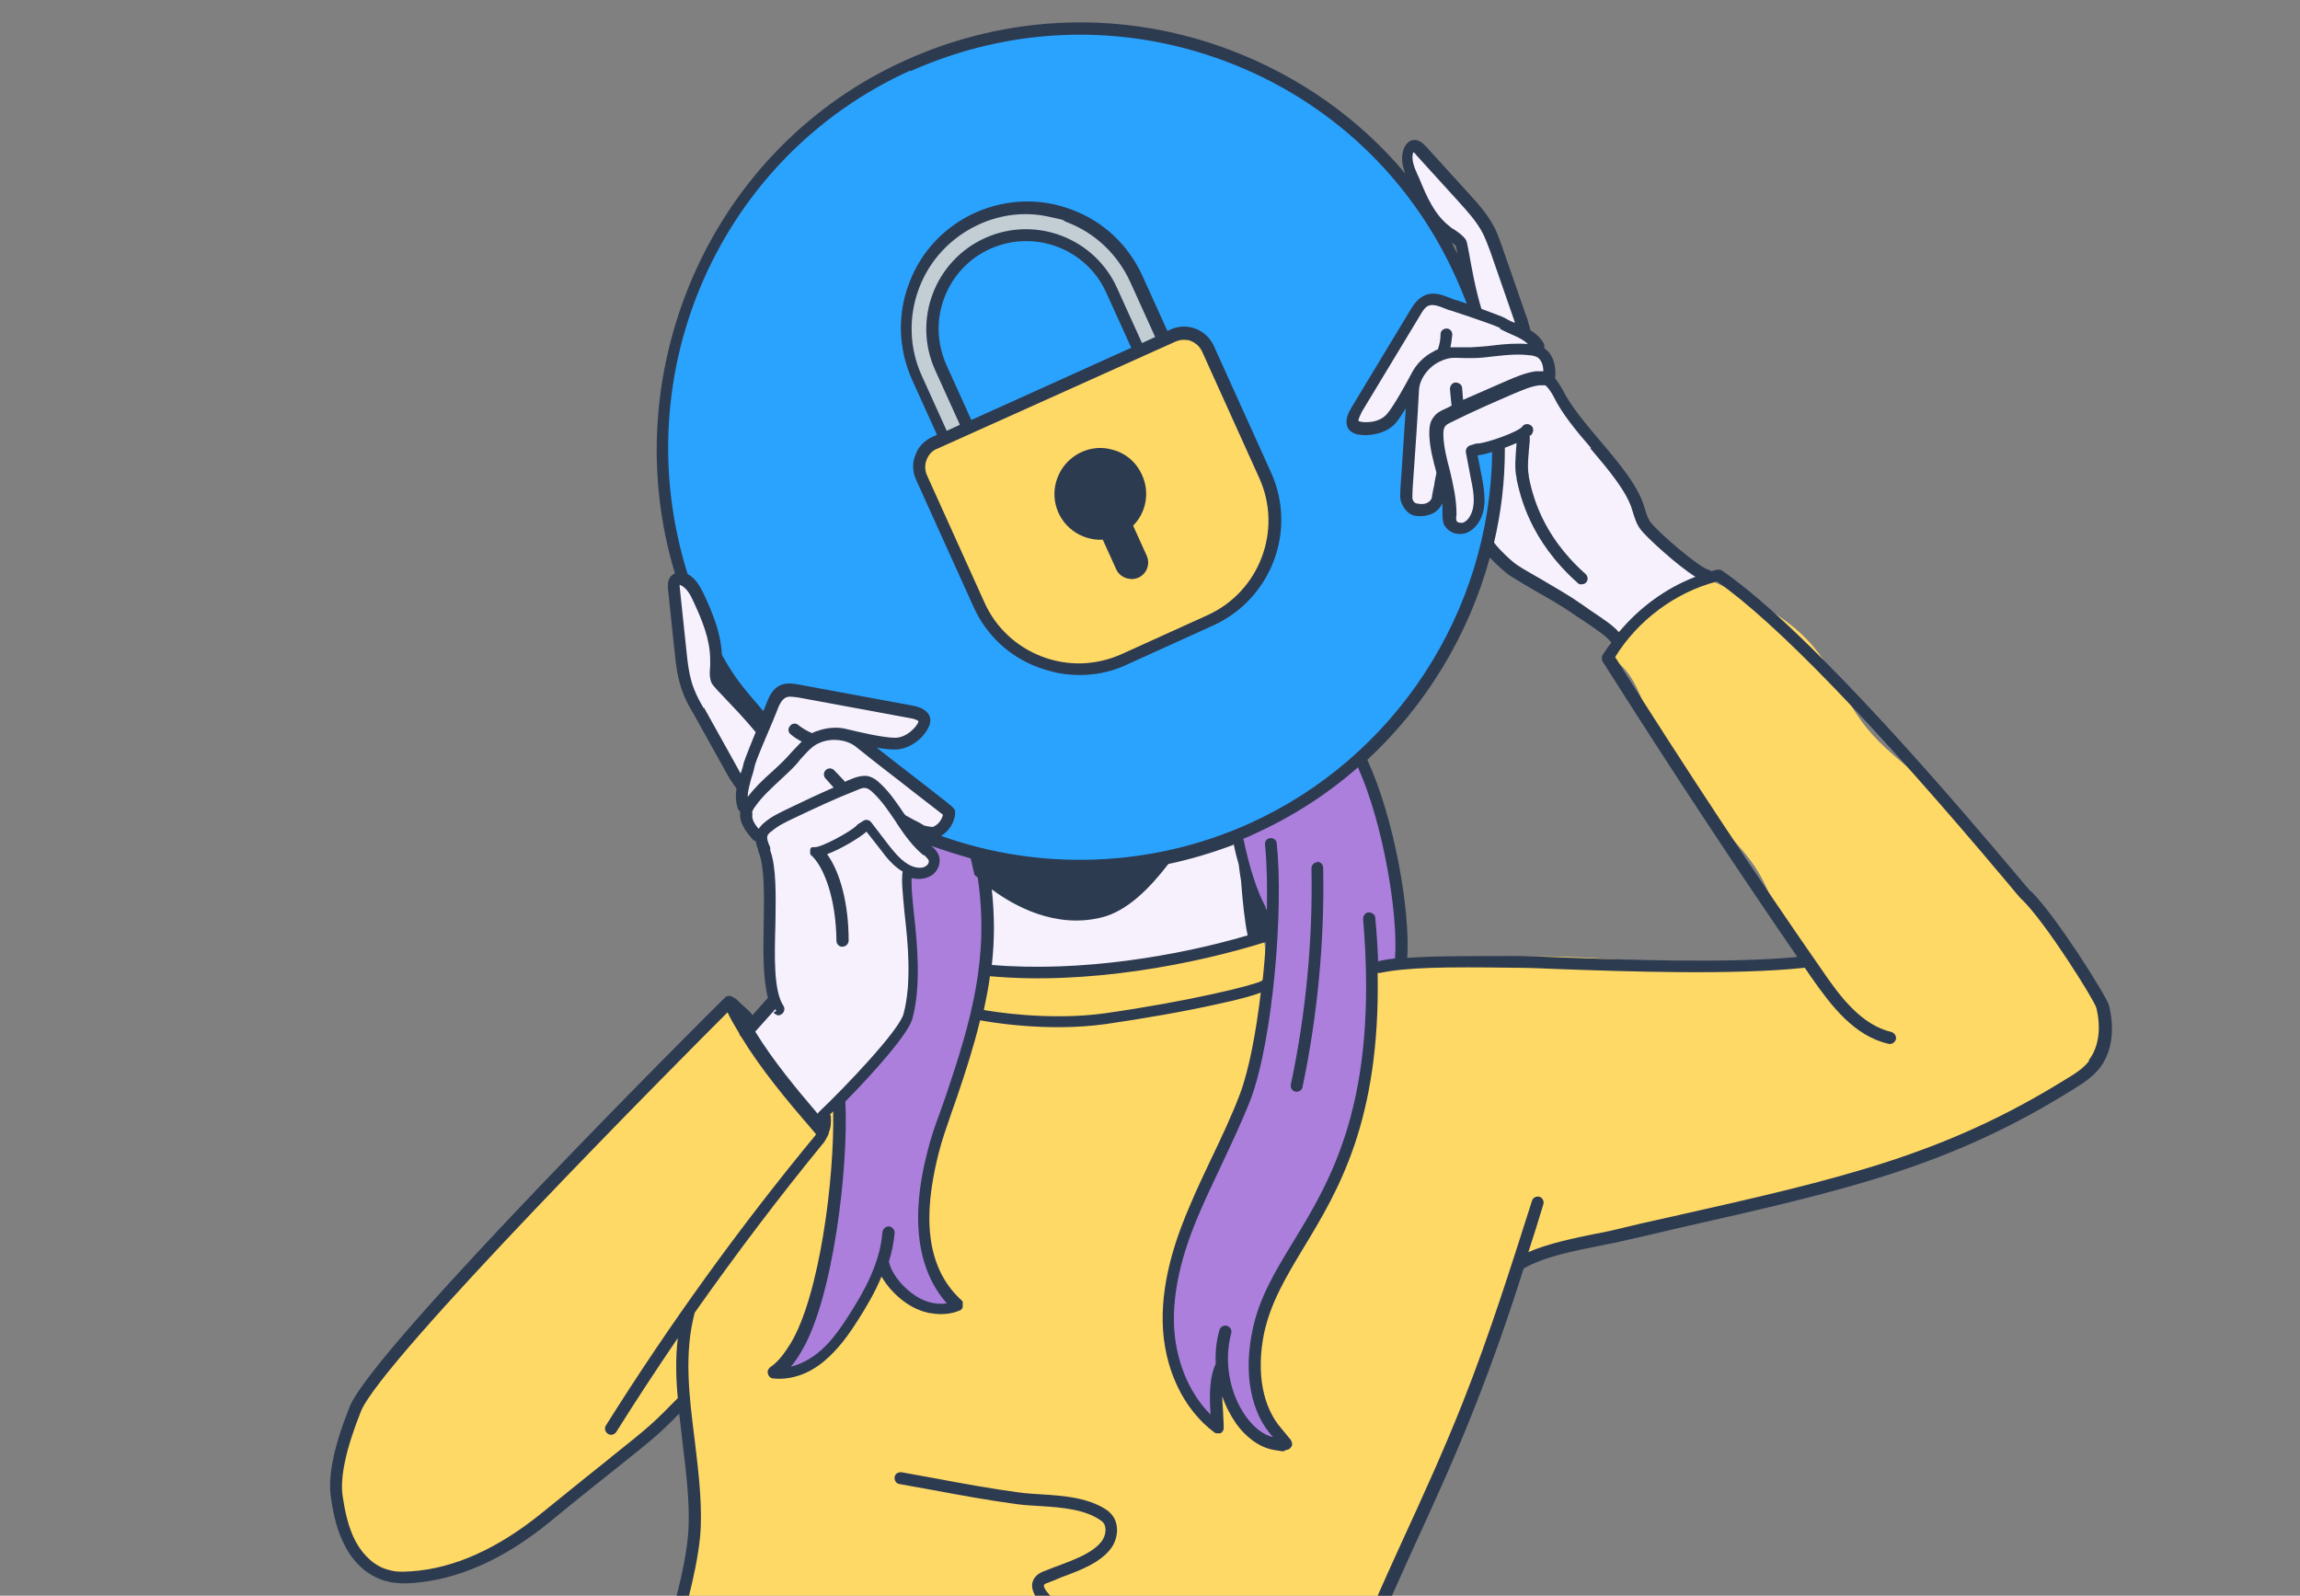 <?xml version="1.0" encoding="UTF-8"?>
<svg id="Layer_3" xmlns="http://www.w3.org/2000/svg" version="1.1" viewBox="0 0 490 340">
  <rect x="0" y="0" width="490" height="340" fill="#808080" stroke="none"/>
  <!-- Generator: Adobe Illustrator 29.5.1, SVG Export Plug-In . SVG Version: 2.1.0 Build 141)  -->
  <defs>
    <style>
      .st0 {
        fill: #ac7fdd;
      }

      .st1 {
        fill: #c2cdd4;
      }

      .st2 {
        fill: #2aa3ff;
      }

      .st3 {
        fill: #2d3b51;
      }

      .st4 {
        fill: #f7f1fd;
      }

      .st5 {
        fill: #ffd966;
      }
    </style>
  </defs>
  <path class="st2" d="M313.4,95.7c-1.4,1.5.1,3.6.4,5.3.4,2.3.5,4.8.3,7.1,0,1-.5,2.1-.5,3.1s.1.8.3,1.2c-.1,0-.2,0-.4-.2-1-.2-2.1.6-3.1.3-1.1-.3-1.6-1.6-1.8-2.8-.5-2.5-1.1-4.9-1.6-7.4-1,1.3-1.3,3.1-2.1,4.5-.8,1.5-2.5,2.8-4.1,2.1-1.7-.8-1.6-3.2-1.3-5,1.1-6.5,1.4-13.2.9-19.7-2,4.6-7.4,7.3-12.2,6.3,4-7.6,8.1-15.3,12.1-22.9.8-1.6,1.9-3.3,3.7-3.6.9,0,1.7.2,2.6.4l7.2,2.5c-.3-1.5-.6-3.1-.9-4.6-.5-1.3-1-2.5-1.6-3.8C291.1,13.8,238.3-6.2,193.4,14c-41.9,18.9-62.1,66.1-48.2,108.9.8,0,1.5,1,2,1.8,2.6,4.7,5.3,9.7,5.5,15.1,2.9,5,6.2,9.7,9.9,13.9,1.1-1.9,2.1-4.4,3.2-5.6,1.9-2.1,3.8-.4,6.6,0,7.4.8,14.7,2.6,22,4.3.8.2,1.5.4,2.2.8.6.5,0,1.1-.2,1.8-.2.6-1.7,2-2.2,2.3-2.6,1.4-3.8.9-6.6.3-.9-.2-2.3-.3-2.5.6-.1.9,1.5,2.6,2.2,3.2,3,2.4,13,9.3,14.2,11,1.3,1.7.9,2.3-.7,3.7-1.3,1.2-3.4,1.5-5,.7.3.3.4.7.6,1.2,3.3,1.4,6.8,2.6,10.3,3.5,13.9,3.8,28.8,4.3,43.4.9,5.6-1.3,11.2-3.2,16.7-5.6,33.4-15.1,53.1-48.2,52.6-82.6-1,.2-2.1.6-3.1.7-1,.2-2.1.2-2.7.9h-.2Z"/>
  <path class="st4" d="M208.7,194.1c-.1,4.1-.7,8.7-.8,12.9,17.3,2.3,35-.7,52.1-4.8,2.1-.5,4.3-1,6.3-2,.2,0,.4-.2.5-.4s0-.5,0-.8c-.3-1.3-.8-5.4-.9-6.7,0-1,.6-11.6.3-14.6-6.3,2.4-12.7,4.5-19.4,5.4-3.3.5-6.6.6-10,.7-5.4.2-10.9.3-16.3-.2-2.7-.2-5.4-.6-8-1.3-.8-.2-2.4-1.1-3.2-.6s-.4,8.8-.5,12.1v.3Z"/>
  <path class="st1" d="M200.4,78.3c-4.5-10.1,0-21.9,10-26.4,10.1-4.5,21.9,0,26.4,10l5.8,12.9,5.2-2.3-5.8-12.9c-5.8-12.9-21.1-18.7-34-12.9s-18.7,21.1-12.9,34l5.8,12.9,5.2-2.3-5.8-12.9h.1Z"/>
  <path class="st5" d="M269.4,101.4l-12.2-27c-1.3-2.9-4.6-4.1-7.5-2.8l-.7.3-1.2.5-1.2.5-2.8,1.3-1.2.5-1.2.5-34.1,15.4-1.2.5-1.2.5-2.8,1.3-1.2.5-1.2.5-.8.3c-2.9,1.3-4.1,4.6-2.8,7.5l12.2,27c5.3,11.8,19.2,17,30.9,11.7l18.3-8.3c11.8-5.3,17-19.2,11.7-30.9l.2.2Z"/>
  <path class="st4" d="M349.1,107.8c-1-2.2-2.3-3.4-3.3-5.6-2.9-5.6-8.3-9.2-11.6-14.6-1.5-2.4-3.1-4.1-3.9-6.8-.3-1.1.4-4.1-.3-5-.6-.8-1.4-1.3-2-2-1-1.1-2.9-2.3-3.5-3.8-2.2-5.6-3.6-10.8-5.6-16.4-.9-2.8-1.9-5.9-3.7-8.2-1.5-1.9-8.1-9.2-8.6-9.5-2-1.1-6.3-7.4-6.5-1.9,0,1.6.4,3.5,1.1,5.3,1.2,2.9,3.1,5.8,5,7.4.2.2.4.4.6.5,1.7,1.4,3.6,2.7,4.5,4.7.6,1.2.7,2.6.8,4,0,.5.1,1,.2,1.5.2,1.7.4,3.3.7,4.9.2,1.3.5,2.7.8,4,0,.2,0,.4.1.6l-7.2-2.5c-.8-.3-1.7-.6-2.6-.4-1.8.2-2.9,2-3.7,3.6-4,7.6-8.1,15.3-12.1,22.9,4.9,1,10.2-1.8,12.2-6.3.5,6.6.2,13.2-.9,19.7-.3,1.8-.4,4.2,1.3,5,1.5.7,3.3-.6,4.1-2.1.8-1.5,1.1-3.2,2.1-4.5.5,2.5,1.1,4.9,1.6,7.4.2,1.1.7,2.5,1.8,2.8,1,.3,2.1-.6,3.1-.3.1,0,.2,0,.4.2-.2-.4-.3-.8-.3-1.2,0-1,.4-2.1.5-3.1.2-2.4,0-4.8-.3-7.1-.3-1.7-1.8-3.7-.4-5.3.7-.8,1.8-.8,2.7-.9,1-.2,2.1-.5,3.1-.7.2,0,.4,0,.6,0,.8-.2,0,8.6-.5,12s-1,6.9-1.6,10.3c0,.3-.2.5-.4.7,1.2,1.4,2.7,2.5,4.2,3.6,6.4,4.6,12.6,7.6,19,12.3.5.4,3.9,3.8,4.5,3.9.6,0,4.7-5.7,5.2-6,6.6-3.7,6.1-4,12.9-8-5.2-3.9-11.2-8.8-13.9-14.8l-.2-.2Z"/>
  <path class="st5" d="M447.2,212.9c-1.2-4.2-3.9-7.8-6.5-11.3-9.6-12.8-19.5-25.5-31.6-35.9-4-3.4-8.2-6.6-11.5-10.7-4.4-5.5-7-12.3-11.6-17.6-5.4-6.2-13-9.8-20.4-13.2-.7-.3-1.4-.7-2.2-.7s-1.9.3-2.7.7c-5,2.2-9.8,5.2-14,8.7-2.2,1.8-4.4,4.1-4.4,7,4.6,1.6,6.6,6.8,8.4,11.3,3.3,8.2,8,15.8,13.8,22.5,3.6,4.2,7.8,8,10.5,12.8,3.6,6.3,4.7,14.3,10.3,19-20,1.7-40-2-60.1-1.7-10.2.2-20.4,1.4-30.5,2.6-.7,0-1.4.2-2,.2-.5,2.7-1,13.5-1.3,18.3-.6,10.7-4.5,20.8-8.3,30.8-1.5,3.8-2.8,4.8-5.2,8.1-2.2,3.1-5.4,8.7-7.2,12.1-1.6,2.9-2.2,6.1-2.7,9.3-.4,2.8-.7,5.7-.5,8.6.4,4.8,3.5,9.6,5.3,14-8.9-2.6-9.5-8.7-11.3-14.2-1.3,3-2.4,6.2-3.1,9.5-10.5-8.9-10.6-22.9-7.6-34.4,3-11.6,10.2-21.1,14.3-32.4,3.1-8.6,5-17.6,5.6-26.8-.3,0-.6.1-.9.2,0-2.5-.2-5-.3-7.5,0-.6,0-1.3-.6-1.7-.5-.4-1.2-.2-1.8,0-9.5,2.9-19.1,5.6-29,6.8-9.6,1.2-19.6.9-28.9-2,0,.6,0,1.2-.1,2,0,1-.3,2.5-.6,4.3v3.6c-.2,0-.5.1-.7.2-.8,3.7-1.8,7.5-2.2,9.3-1,4.7-3,9-4.6,13.5-3.4,10-5.7,22.3-2.5,31.2.9,2.4,5.7,8.9,5.7,8.9-.5,1.5-4.6,1-6,.5-4.8-1.7-8-5.5-10.3-10-6.3,15.7-12.6,20.9-22.6,24.8,5.9-7.3,9.8-16.2,11.2-25.5.6-4.1.8-8.3.9-12.5.2-5.5.7-19.4,1.2-20.8,0-.2.2-.5.3-.7-1.7,1.6-3.4,3.2-4.9,5-.7-.7-1.4-1.5-2.1-2.2-.8-.8-1.5-1.6-2.3-2.4l-.2.2c-1-1.2-2-2.4-3-3.7-1.9-2.2-3.7-4.5-5.2-7-2.3-3.4-4.3-6.8-5.8-10.4,0,0-74.7,74.3-79.7,86.7-2.8,7-4.7,13.9-4,18.8.5,3.5,1.3,7,3,10.1s4.4,5.8,7.8,6.7c1.7.4,3.4.4,5.2.3,10.6-.7,20.3-6,28.5-12.7,8.8-7.2,14-11.3,17.5-14,3.1-2.4,6.2-5,9.2-7.7,1.4-1.3,2.9-2.8,3.2-4.7,1.3,13.7,2.6,27.5,0,41-1.2,6.5-3.3,12.8-5.4,19.1-1.7,5.2-3.5,10.4-5.2,15.6-.1.3-.7.7-1.3,1s-1.1.7-1.1,1c.3,1,3.5,1.6,4.5,2,8.7,3.5,17.5,6.9,26.2,10.4,5.4,2.1,10.7,4.3,16.2,6,9,2.9,18.2,4.8,27.5,6.4,2.2.4,4.5.8,6.7,1.1,13.4,2.2,26.8,4.1,40.2,5.7,2.7.3,5.4.7,8.2,1,.6,0,1.3,0,1.7-.4.2-.2.3-.4.3-.7,10.6-26.3,21.5-52.2,35.6-76.8,1.7-2.9,3.4-5.9,4.9-8.9,1.6-3.4,3-6.9,4.3-10.5,2.7-7.2,5.3-14.3,8-21.5,2.3-6.1,4.6-12.3,6.1-18.7.6-.2,1.1-.4,1.7-.7,12.3-5,25.4-8.1,38.6-10.2,3.6-.6,7.2-1.1,10.7-2.1,2.7-.8,5.3-2,7.9-3,10.3-4,21.1-6.2,31.6-9.4s21-7.5,29.1-15c1.3-1.2,2.6-2.6,3.5-4.2,2.1-3.9,2-8.2.7-12.4h0Z"/>
  <path class="st0" d="M265,236.3c-4.1,11.2-11.4,20.8-14.3,32.4-3,11.6-2.9,25.5,7.6,34.4.7-3.2,1.7-6.4,3.1-9.5,1.8,5.5,2.4,11.6,11.3,14.2-1.8-4.5-4.9-9.3-5.3-14-.2-2.9,0-5.7.5-8.6.5-3.2,1.1-6.5,2.7-9.3,1.8-3.4,5-8.9,7.2-12.1,2.4-3.3,3.7-4.3,5.2-8.1,3.8-10,7.7-20.1,8.3-30.8.3-4.8.8-15.6,1.3-18.3,0-.4.1-.6.2-.6,1.8-.3,4.6-.4,6.5-.7-1.5-9.4-1.9-15.9-3.4-25.3-.8-5.2-2.8-13.4-5.7-17.8.4.6-7.1,5.1-7.9,5.6-3.1,2.1-6.7,5.1-10.1,6.5-1.6.7-6.7,2.4-8.2,3.2-1.7,1,1.2,4.6,1.1,6.7-.1,4.4.6,5.8,1.1,10.1.1,1.3.3,2.7,1.2,3.8.8,1,2.5,1.6,3.5.7.2,3.6.1,7.2-.1,10.8-.6,9.1-2.5,18.2-5.6,26.8h-.2Z"/>
  <path class="st0" d="M178.7,234.7c-.5,1.4-1,15.4-1.2,20.8-.1,4.2-.3,8.4-.9,12.5-1.4,9.3-5.3,18.2-11.2,25.5,10-3.9,16.3-9.1,22.6-24.8,2.3,4.5,5.5,8.3,10.3,10,1.5.5,5.5,1,6-.5,0,0-4.9-6.5-5.7-8.9-3.2-8.9-.9-21.2,2.5-31.2,1.5-4.5,3.5-8.9,4.6-13.5.4-1.9,1.4-5.7,2.2-9.3.3-1.3.6-2.6.8-3.8.3-1.7.6-3.3.6-4.3s0-1.4.1-2c.3-4.8.8-3.8,1.1-10.2.1-2.7-1.1-10-2.5-12.4-1.5-2.6-8.7-3.2-11.2-3.8.7,1.5,2.9,3.9,1.9,5.2s-2.8,2-4.4,1.7c-.3,7.1.5,14.2,0,21.3-.4,5.6-.3,10.2-2.8,14.3-.6,1-1.4,2.1-2.5,3-2.8,2.7-8.9,6.7-10.1,10.4h-.2Z"/>
  <path class="st4" d="M195.7,176.7c1.6.8,3.7.5,5-.7,1.5-1.5,1.9-2,.7-3.7s-11.2-8.6-14.2-11c-.7-.6-2.3-2.3-2.2-3.2.2-1,1.5-.9,2.5-.6,2.8.7,4,1.1,6.6-.3.5-.3,2-1.7,2.2-2.3.3-.7.8-1.3.2-1.8s-1.4-.7-2.2-.8c-7.3-1.7-14.6-3.4-22-4.3-2.8-.3-4.7-2-6.6,0-1.1,1.2-2.1,3.7-3.2,5.6,0,.1-.1.2-.2.3-.3.6-.7,1.1-1,1.5-2.6-2.9-4.9-5.9-7.1-9-.5-.7-1-1.5-1.3-2.4-.3-1.2-.2-2.4-.2-3.6v-.8c-.3-5.4-2.9-10.4-5.5-15.1-.4-.8-1.1-1.7-2-1.8h-.4c-1.1.3-1.2,1.8-1.2,2.9.5,6.7,1.1,13.4,1.7,20,2.7,1.7,8.7,16,11.4,19.5.6.7,1.2,1.4,1.4,2.3.2.7,0,1.5,0,2.2-.2,2.9,1.1,5.9,3.3,7.9.6.5,2.2,3.3,2.3,4.2.6,9.6-.6,19.3.5,28.9.2,1.8-.5,2.8-1.3,4.5-.8,1.8-2.2,2.8-4,3.6.6,1.7,1.4,3.4,2.3,5,1.5,2.5,3.3,4.8,5.2,7,1,1.2,2.1,2.4,3.2,3.5.8.8,1.5,1.6,2.3,2.4.7.7,1.4,1.5,2.1,2.2,1.5-1.8,3.2-3.4,4.9-5,1.7-1.5,3.4-3,5-4.5,1.7-1.6,3.4-3.3,4.8-5.1.7-.9,1.3-1.8,1.8-2.7.6-1,1.1-2.1,1.5-3.2.7-1.8,1-3.7,1.3-5.6,1.1-9.4-1-19,.2-28.3.3.6,1.1.8,1.7.8,2.2,0,5.4-.8,3.9-2.4-2.1-2.2-2.5-3.9-2.9-5.1-.2-.5-.3-.9-.6-1.2v.2Z"/>
  <path class="st3" d="M199.3,92.8l-.7.3c-1.7.8-3,2.1-3.6,3.9-.7,1.7-.6,3.6.2,5.3l12.2,27c2.7,6,7.6,10.6,13.8,12.9,1.4.5,2.8.9,4.2,1.2,4.9.9,10.1.4,14.7-1.8l18.3-8.3c12.4-5.6,18-20.2,12.4-32.6l-12.2-27c-1.6-3.5-5.7-5.1-9.2-3.5l-.7.3-5.3-11.7c-3-6.6-8.3-11.6-15-14.1-6.7-2.6-14.1-2.3-20.6.6-6.6,3-11.6,8.3-14.1,15-2.6,6.7-2.3,14.1.6,20.6l5.3,11.7-.3.2ZM252.9,72.4c1.4.3,2.6,1.2,3.2,2.5l12.2,27c5,11.1,0,24.2-11.1,29.2l-18.3,8.3c-5.4,2.4-11.4,2.6-16.9.5s-9.9-6.2-12.3-11.6l-12.2-27c-.5-1.1-.5-2.3-.1-3.3.4-1.1,1.2-2,2.3-2.4l50.7-22.8c.9-.4,1.8-.5,2.6-.3h-.1ZM206.9,89.4l-5.3-11.7c-2-4.6-2.2-9.6-.4-14.3s5.3-8.4,9.8-10.4c9.4-4.2,20.5,0,24.7,9.4l5.3,11.7-34.1,15.4h0ZM195.8,61.4c2.3-6.1,6.9-10.9,12.8-13.6,4.6-2.1,9.7-2.7,14.5-1.7s2.8.7,4.1,1.2c6.1,2.3,10.9,6.9,13.6,12.8l5.3,11.7-2.8,1.3-5.3-11.7c-4.8-10.7-17.4-15.5-28.1-10.7-10.7,4.8-15.5,17.4-10.7,28.1l5.3,11.7-2.8,1.3-5.3-11.7c-2.7-5.9-2.9-12.6-.6-18.7Z"/>
  <path class="st3" d="M234.9,114.9l2.9,6.4c.5,1.1,1.5,1.8,2.6,2s1.4,0,2.1-.2c1.8-.8,2.6-2.9,1.8-4.7l-2.9-6.4c2.8-2.8,3.6-7.1,1.9-10.8-1.2-2.7-3.5-4.7-6.4-5.4-2.8-.8-5.9-.2-8.3,1.6-3.1,2.3-4.6,6.3-3.7,10.1,1.1,4.6,5.3,7.7,10,7.5h0Z"/>
  <path class="st3" d="M432.6,189.9c-.2-.2-1.4-1.6-2.9-3.4-10.8-12.8-43.6-51.7-62.8-64.9-.3-.2-.7-.3-1-.2-.4,0-.8.2-1.3.3-.2,0-.3-.3-.6-.3-1.9-.4-10.8-8-12.4-10.2-.6-.8-.9-1.9-1.3-3.2-1.3-4.5-5.5-9.5-9.6-14.3-3.2-3.8-6.1-7.3-7.6-10.3-.3-.6-1-1.8-1.8-2.8.3-2.3-.3-5.1-2.3-6.4v-.8c-.7-1.4-1.8-2.3-3-3.1,0-.3-.1-.6-.2-.8-.2-.7-.3-1.4-.7-2.3l-5-14.4c-.5-1.4-1-2.9-1.7-4.3-1.5-2.9-3.6-5.2-5.7-7.5l-9-9.9c-.4-.4-1.5-1.6-2.9-1.2-.5.1-1.2.6-1.7,1.7-.7,1.8-.4,3.6.3,5.4-9.8-11.7-22.5-20.7-37.2-26.3-22.6-8.6-47.2-7.8-69.2,2.1-20.3,9.1-36.4,25.5-45.4,46.2-8.7,20.1-10.1,42.4-3.8,63.2-.1,0-.3,0-.4.2-1.3.8-1.1,2.4-1.1,3l1.4,13.3c.3,3.1.7,6.2,1.9,9.2.6,1.5,1.3,2.8,2.1,4.1l7.4,13.3c.5.9.9,1.4,1.3,2,.1.2.3.4.5.7-.2,1.4-.2,2.8.3,4.3.1.3.3.5.5.6-.3,2.3,1.1,4.2,2.7,6,.2.2.4.3.6.3.1.7.3,1.3.5,1.8,0,.2,0,.3.1.5,1.3,3.1,1.2,9.2,1.1,15.2-.1,5.8-.2,11.7.9,15.9l-3.3,3.7c-.6-1-2.2-2.1-2.8-2.8-.4-.4-.8-.8-1.3-1-.5-.4-1.3-.4-1.7,0-3.1,3-74.9,74.6-80,87.2-3.4,8.5-4.7,14.9-4,19.4.5,3.5,1.3,7.2,3.1,10.5,2,3.8,5.2,6.4,8.7,7.3.2,0,.5.1.7.2,1.7.3,3.4.3,4.9.2,9.6-.7,19.4-5,29.2-13,6.8-5.6,11.5-9.3,14.9-12,7.1-5.7,8.5-6.8,12.7-11.1.2,2,.5,4.1.7,6.1.7,5.9,1.5,12,1.3,17.9-.5,14.9-12.7,45.9-14.4,48.4-26.5,17.3-38.9,51.6-41.4,63.3-5.2,24-8.2,47.7-9.8,63.3-1,9.1-1.5,16.3-1.8,20.8-.4,5.7-.4,8.7,0,9,.2,0,.4.2.6.3s.5,0,.7,0c.4-.2.8-.6.8-1.1v-.4c0-4.1,2.8-48.3,12.1-91.3,2.3-10.6,14.5-44.5,39.9-61.4,26.6,12.5,53.9,21.4,80.9,26.6s33.9,5,50.3,5.2c0,1.2.1,2.4.3,3.5v.8c.8,4.2.5,8.6.3,12.5-3.9,57.2-8,88.5-18.1,139.8-.1.7.3,1.4,1,1.5s1.4-.3,1.5-1c10-50.7,14.3-83.5,18.1-140.1.3-4,.6-8.6-.1-13.1v-.8c-.4-1.2-.6-2.3-.4-3.4.1-1.1.6-2.1,1.1-3.3v-.2c.7-1.3,1.8-3.8,3.3-7.3,6.8-15.6,22.7-52,29.3-66.5,4.6-10,9.3-20.3,13.4-30.8,3.8-9.6,7.2-19.4,10.3-29.2,4.2-2.5,10.9-3.8,15.9-4.8,1.3-.3,2.5-.5,3.5-.7,4.5-1,8.9-2,13-3,36.3-8.2,58.3-13.2,84.7-29.7,2.1-1.3,4.1-2.6,5.6-4.5,2.6-3.3,3.3-8.2,2-13.4-.5-1.9-11.3-19.1-16.6-24.3h0ZM338.7,95.4c3.9,4.6,8,9.4,9.1,13.5.4,1.3.8,2.7,1.7,3.9,1.2,1.6,7.7,7.6,11.7,10.1-6.3,2.4-12,6.6-16.3,11.8-1.2-1.4-3.3-2.8-6-4.6-.8-.6-1.6-1.1-2.3-1.6-2.1-1.5-5.4-3.4-8.3-5.1-1.9-1.1-3.7-2.1-4.9-2.9-1.2-.7-4.2-3.6-5.1-4.9,1.5-6.4,2.3-13,2.3-19.8v-.4c.9-.3,1.7-.7,2.5-1-.2,2.5-.5,5.6,0,7.4v.3c.8,3.6,2.8,13,13,22.1.2.2.4.3.6.3.4,0,.9,0,1.2-.4.5-.5.4-1.3-.1-1.8-9.6-8.5-11.4-17.4-12.1-20.7v-.3c-.4-1.7,0-5.1.2-7.3v-1.2c.3,0,.4-.2.5-.4.4-.6.3-1.4-.3-1.8-.6-.4-1.4-.3-1.8.3-.8,1.1-7.5,3.5-9.5,3.6h-.3l-1.3.4c-.6.2-1,.8-.9,1.5l1.1,5.8c.6,2.8,1,5.6-.2,7.7-.4.8-1,1.3-1.6,1.5-.5,0-1.2,0-1.3-.5-.1-.3-.1-.7,0-1.2v-.2c0-3.2-.7-6.2-1.4-9.2-.7-2.6-1.3-5-1.4-7.5,0-.7,0-1.5.4-2,.3-.4.8-.6,1.4-.9,4.4-2.2,9-4.2,13.4-6.1,1.7-.7,3.5-1.5,5.2-1.7.4,0,1,0,1.3,0,.4.2,1.3,1.4,1.9,2.6,1.6,3.3,4.6,7,7.9,10.8h-.3ZM293.6,204.9c-.1-3-.3-6-.6-9.3,0-.7-.7-1.2-1.4-1.2s-1.2.7-1.2,1.4c3.3,38.9-6.8,55.5-14.9,68.8-3.9,6.4-7.3,12-8.7,19-1.9,9.2-.3,17.5,4.4,22.6h0c-2.3-.5-4.3-2.4-5.7-4.3-3.6-5-4.8-11.9-3.2-17.8.2-.7-.2-1.4-.9-1.6-.7-.2-1.4.2-1.6.9-.7,2.3-.9,4.8-.8,7.2-1.5,3.2-1.3,7.6-1.1,10.8-4.7-4.7-7.6-11.8-7.8-19.6-.2-9.3,3.2-18.3,5.8-24.2,1.3-3,2.8-6.1,4.2-9.1,2.2-4.7,4.5-9.5,6.4-14.4,4.7-12.7,7-40.5,5.5-54.4,0-.7-.7-1.2-1.4-1.1-.7,0-1.2.7-1.1,1.4.4,3.7.5,8.6.4,14-.1-.3-.3-.6-.4-1-1.7-3.2-3.3-8-4.6-14.3.8-.3,1.5-.6,2.3-1,8.2-3.7,15.6-8.5,22.1-14.2,5.4,12,8.6,31.4,7.9,40.7-1.3.2-2.4.3-3.5.6h0ZM201.8,277.7c-1.3.2-2.7.1-4-.3-1.9-.6-3.6-1.7-5.3-3.4-2.6-2.6-3.1-5-3.1-5.1v-.2c.6-1.9,1-3.9,1.2-6,0-.7-.5-1.3-1.2-1.4-.7,0-1.3.5-1.4,1.2-.5,6.6-3.9,12.7-7.2,17.8-2.1,3.3-4.1,6-6.6,8-1.8,1.4-3.7,2.4-5.7,2.9.8-1,1.6-2.1,2.2-3.2,6.8-11.2,10.1-39.3,9.4-53.3,5.6-5.7,13.4-14.3,14.3-17.7,1.9-7.2,1-16,.3-22.4-.3-2.9-.6-5.8-.5-7.5h.1c1.6.4,3.1.1,4.2-.6,1.5-1,2.1-3,1.4-4.5-.4-.8-1-1.4-1.6-1.8,2.8,1,5.7,1.9,8.5,2.7l.8,3.5s.2.2.7.6c2.5,17-1.4,30.5-6.7,46.2-.4,1.2-.9,2.5-1.3,3.7-1,2.7-2,5.5-2.7,8.4-1.4,5.5-5.3,21.8,4.1,32.4h.1ZM262.8,179.7c.3,1.6.7,3.1,1.1,4.5.1,1,.3,2.2.5,3.5.3,4.2.8,8.8,1.4,11.6-14.9,4.4-35.7,7.9-54.5,6.3.6-5.2.6-10.5,0-16.1,4.7,3.5,13.5,8.4,23.3,6,5.5-1.3,10.4-6.3,14.3-11.4,4.7-1,9.4-2.4,13.9-4.1v-.3ZM210.9,208c20.6,1.9,43.5-2.5,58.8-7.3-.2,2.7-.4,5.4-.7,8.1,0,0-.2.1-.2.2-1.9,1-15.8,4.4-33.4,6.9-12.2,1.7-24.7-.5-25.8-.7.5-2.4,1-4.8,1.3-7.2h0ZM299.8,204.1c.7-10.1-2.8-29.9-8.5-42.2,12.5-11.6,21.6-26.6,26.1-43.1,1.5,1.6,3.5,3.4,4.5,4,1.3.8,3.1,1.9,5,3,2.9,1.6,6.1,3.5,8.1,4.9.7.5,1.6,1.1,2.4,1.6,1.9,1.3,5.3,3.5,5.8,4.6-.6.9-1.2,1.8-1.8,2.7-.2.4-.2.9,0,1.3,14.7,23.2,28.3,43.8,41.5,63-14.7,1.4-36.7.6-50.1.1-4.4-.2-7.9-.3-10.2-.3-10.6,0-17.6,0-22.9.4h.1ZM305.6,103.1c-.2.9-.4,1.8-.5,2.5,0,.5-.2,1-.8,1.4-.6.4-1.4.5-2.3.3-.7,0-1.2-.8-1.1-1.5,0-1.5.2-3.8.4-6.7.3-4.4.7-9.8,1-15.9.1-2.4,1.9-4.9,4.3-6.1s3.5-.8,5.6-.8h1.4c1.7,0,3.3-.2,4.9-.4,2.6-.3,5-.5,7.4-.2.5,0,1.2.2,1.6.4.8.5,1.3,1.6,1.3,3h-1.6c-2.1.3-4,1.1-5.9,1.9-3.2,1.4-6.4,2.8-9.6,4.2l-.2-2.5c0-.7-.7-1.2-1.4-1.2s-1.2.7-1.2,1.4l.3,3.1c0,0,0,.3.1.4-.5.3-1,.5-1.6.8-.7.3-1.7.8-2.3,1.7-.9,1.1-.9,2.6-.9,3.7.1,2.8.8,5.4,1.5,8v.3c-.1.6-.3,1.3-.4,2v.2ZM319.6,70.1c.8.4,1.6.8,2.3,1.1,1.4.6,2.7,1.2,3.6,2.1-2.5-.2-5,0-7.4.3-1.5.2-3.1.3-4.7.4h-4.4c.2-.9.3-1.8.4-2.7,0-.7-.5-1.3-1.2-1.3s-1.3.5-1.3,1.2c0,1.1-.2,2.2-.6,3.3h0c-.3,0-.6.2-.9.4-2,1-3.7,2.7-4.7,4.7-1,1.9-3.9,7.2-5.3,8.7-1.8,2-5.2,1.8-6,1.4,0-.5.4-1.2.7-1.9l12.5-20.7c.5-.9,1-1.6,1.6-1.9,1-.5,2.3,0,3.8.6.4.2.8.3,1.2.4,5.5,1.8,9.7,3.3,10.4,3.7v.2ZM301.3,32.6s.2,0,.3.3l9,9.9c2,2.2,4,4.4,5.3,6.9.6,1.2,1.1,2.6,1.6,3.9l5,14.4c.1.3.2.5.2.8-.7-.3-1.4-.6-2-1-.7-.4-2.8-1.1-5.1-2-1.3-4.3-2.1-8.9-2.6-11.7-.4-2.2-.5-2.6-.7-3-.6-.9-1.6-1.6-2.5-2.2-.4-.2-.7-.4-1-.7-3.2-2.5-4.8-6.2-6.4-10.1l-.5-1.1c-.7-1.5-1.3-3.3-.8-4.6l.2.2ZM310.5,54.1c-.4-.8-.8-1.6-1.2-2.4.4.3.7.5.9.8,0,.3.2.9.3,1.6h0ZM193.9,15.2c21.4-9.6,45.3-10.4,67.3-2.1,22,8.3,39.4,24.7,49,46.1.8,1.8,1.6,3.7,2.3,5.5-.9-.3-1.7-.6-2.4-.8-.4,0-.7-.3-1.1-.4-1.8-.7-3.8-1.5-5.8-.4-1.3.7-2.1,1.9-2.7,2.9l-12.5,20.7c-.5.9-1.5,2.4-1,4.1.2.6.7,1.4,2.3,1.8h.2c2.3.4,5.8-.2,7.8-2.4.6-.7,1.4-1.9,2.2-3.2-.3,4.5-.6,8.6-.8,12.1-.2,2.9-.4,5.2-.4,6.7s1.3,3.8,3.2,4.1,0,0,0,0c1.5.2,2.9,0,4.1-.7.9-.6,1.4-1.3,1.7-2v2.1c0,.7,0,1.5.3,2.4.5,1,1.5,1.8,2.6,2s1.1,0,1.7,0c1.3-.3,2.5-1.3,3.3-2.7,1.6-2.8,1.1-6.1.5-9.4l-.9-4.6c.7,0,1.8-.3,3.1-.7-.4,34.1-20.7,65.2-51.8,79.2-20.7,9.3-44.3,10.2-65.6,2.6,1.7-1,2.9-2.9,3-4.9,0-.3,0-.5-.2-.8-.4-.6-1.6-1.5-7-5.7-2.7-2.1-6-4.6-9.5-7.4,1.5.3,2.9.4,3.9.4,3,0,5.9-2.3,7-4.5.8-1.4.5-2.4.2-2.9-.9-1.5-2.7-1.8-3.7-2l-23.8-4.4c-1.1-.2-2.5-.5-3.9,0-2.1.8-2.8,2.9-3.5,4.7-.1.3-.2.6-.4.9-.3-.4-.7-.8-1-1.2-3.1-3.6-5.1-5.9-7.7-10.6,0,0,0-.1-.1-.2-.2-4.5-1.9-8.7-3.7-12.6-.9-1.9-1.9-3.7-3.6-4.6h0c-13.5-42.9,6.9-89,47.5-107.3v.2ZM173.9,155.8c-.3.1-.6.3-.9.4h0c-1-.4-2-1-2.9-1.7-.5-.5-1.4-.4-1.8.2-.5.5-.4,1.4.2,1.8.7.6,1.5,1.1,2.3,1.5-.7.7-1.4,1.5-2.1,2.2-.3.3-.6.7-.9,1-1,1.1-2.2,2.2-3.4,3.3-1.8,1.6-3.6,3.3-5.1,5.3,0-1.3.4-2.6.8-4.1.3-.8.5-1.7.7-2.5,0-.2.4-1.5,3.1-7.8.4-1,.8-1.8,1-2.4.2-.4.3-.8.5-1.2.5-1.4,1.1-2.8,2.1-3.2.6-.3,1.5-.1,2.5,0l23.8,4.4c.7.1,1.5.3,1.9.7-.2.9-2.4,3.5-5,3.5s-8-1.3-10.1-1.8c-2.1-.6-4.5-.4-6.6.4h-.1ZM149.8,150.7c-.7-1.2-1.4-2.5-1.9-3.8-1.1-2.7-1.4-5.7-1.7-8.6l-1.4-13.3v-.4c1.4.5,2.3,2.1,3,3.7,1.8,3.9,3.5,8,3.5,12.3v1.4c-.1,1-.2,2.1.2,3.3.2.5.5.9,2.7,3.2,1.9,2,4.5,4.7,6.8,7.5-2.3,5.6-2.5,6.4-2.6,6.7-.1.7-.4,1.4-.6,2.1-.1-.2-.3-.4-.4-.7l-7.4-13.3h-.2ZM160.2,173.2c.1-.5.4-1,.8-1.5,1.4-2,3.2-3.6,5.1-5.4,1.2-1.1,2.4-2.2,3.5-3.4.3-.3.6-.7.9-1.1,1.4-1.5,2.6-3,4.3-3.6,2.5-1,5.5-.6,7.4.8,4.7,3.8,9.1,7.1,12.5,9.8,2.7,2.1,5.3,4.1,6.2,4.8-.3,1.2-1.1,2.2-2.2,2.6-.4,0-1.5-.2-1.8-.3-.5-.3-1.3-.8-2.2-1.2-.7-.4-1.3-.7-1.8-1,0,0-.1-.2-.2-.2-1.5-2.2-3-4.5-5-6.4-.8-.8-1.9-1.7-3.3-1.8-1.1,0-2.1.3-2.8.6-.5.2-1.1.4-1.6.7,0-.1-.1-.2-.2-.3l-2.1-2.2c-.5-.5-1.3-.5-1.8,0s-.5,1.3,0,1.8l1.7,1.9c-3.2,1.4-6.4,2.9-9.5,4.4-1.8.9-3.7,1.7-5.3,3.1-.4.3-.8.8-1.2,1.3-.9-1.1-1.5-2.1-1.3-3.1v-.3ZM164.8,215.7c.2.3.5.5.8.6s.6,0,.9-.2c.6-.4.8-1.2.4-1.8-2.1-3.2-1.9-10.5-1.7-17.5.1-6.2.2-12-1.1-15.6v-.6c-.4-.9-.8-1.9-.6-2.5.1-.4.6-.8.9-1,1.4-1.2,3.1-2,4.8-2.8,4.4-2.1,8.9-4.2,13.5-6,.7-.3,1.2-.5,1.6-.4.6,0,1.3.6,1.8,1.1,1.8,1.7,3.2,3.8,4.7,6,.1.2.2.3.3.5,1.6,2.4,3.3,4.8,5.6,6.7h.2c.4.4.7.7.9,1,.2.4,0,1-.5,1.3-.5.4-1.3.5-2.2.3-2.3-.5-4.1-2.6-5.9-4.9l-3.6-4.7c-.4-.5-1.1-.7-1.7-.3l-1.1.7s-.2.1-.2.2c-1.3,1.4-7.7,4.8-9,4.7h-.5s-.2,0-.2.1c0,0-.1,0-.2.1h0c0,.1,0,.2-.1.3v.3h0v.6s0,.1.1.2c0,0,0,.1.2.2h0c2.5,2.3,5.2,8.8,5.3,18.2,0,.6.5,1.1,1,1.2s.2,0,.3,0c.7,0,1.3-.6,1.3-1.3,0-7.8-1.8-14.6-4.6-18.4,3-1.1,7.1-3.6,8.4-4.8l2.9,3.7c1.4,1.9,2.9,3.7,4.8,4.8-.3,1.8,0,4.5.4,8.8.7,6.2,1.6,14.7-.2,21.5-.9,3.5-12.4,15.6-18,20.9-.1.1-.2.2-.3.4-4.6-5.4-9.5-11.3-13.3-17.5l4.3-4.8c0,.1.1.3.2.4l-.6.3ZM130.3,310.4c-3.4,2.7-8,6.4-14.9,12-9.4,7.6-18.7,11.8-27.8,12.4-1.5.1-3.2.2-4.8-.3-2.8-.7-5.3-2.9-7-6-1.6-3-2.3-6.4-2.8-9.7-.6-4,.7-10.1,3.9-18.1,4.5-11.1,68.1-75,78.1-85,.7,1.5,1.6,3,2.5,4.5,0,.3.2.5.4.7h0c4.2,6.9,9.7,13.5,14.8,19.4l1.1,1.3v.2c-16.2,19.6-31.2,40.4-44.7,61.9-.4.6-.2,1.4.4,1.8.6.4,1.4.2,1.8-.4,4.2-6.7,8.6-13.4,13.1-20-.5,4.2-.4,8.5,0,12.8-5.4,5.5-6.1,6.1-14,12.4h-.1ZM445.1,226c-1.2,1.6-2.9,2.7-4.9,3.9-26.1,16.2-47.9,21.2-83.9,29.3-4.2.9-8.5,1.9-13,3-1,.2-2.2.5-3.5.7-4.3.9-9.9,2-14.2,3.9,1.1-3.4,2.2-6.8,3.2-10.2.2-.7-.2-1.4-.8-1.6-.7-.2-1.4.2-1.6.8-4.5,14.1-9.1,28.7-14.6,42.6-4.1,10.4-8.8,20.7-13.4,30.7-6.7,14.6-22.5,51-29.3,66.5-1.5,3.4-2.6,6-3.2,7.3v.2c-.4.7-.7,1.3-.9,2-42.2-.4-87.1-11.2-130-31.3,3.8-7.2,13.9-35.3,14.3-48.7.2-6.1-.6-12.3-1.3-18.3-1.2-9.4-2.3-18.4,0-27.1,8.8-12.5,18.1-24.8,27.7-36.5,0,0,0-.1.1-.2l.6-1.1c.1-.2.2-.5.2-.7.4-.8.5-2.2.4-3.3,0-.1,0-.3-.2-.4l.7-.7c.3,14.3-2.9,39.3-9.1,49.5-1.2,1.9-2.5,3.8-4.3,5-.4.3-.7.9-.5,1.4.1.5.5.9,1,1s0,0,.1,0c3.7.4,7.6-.9,10.9-3.7,2.9-2.4,5.2-5.6,7.1-8.6,1.8-2.8,3.7-6,5.1-9.4.6,1,1.4,2.2,2.7,3.5,2,2,4.1,3.3,6.4,4,.5.1.9.3,1.4.3,2.2.4,4.4.2,6.2-.6h0c.2,0,.3-.2.4-.3h0c0-.1.2-.2.2-.4v-.9h0v-.2c0-.1-.1-.2-.2-.3-9.3-8.4-7.3-22-4.9-31.5.7-2.8,1.7-5.5,2.6-8.2.4-1.2.9-2.5,1.3-3.7,1.9-5.6,3.6-10.9,4.9-16.3,1.1.2,13.9,2.6,26.8.8,8.2-1.2,16.9-2.7,24-4.3,4.7-1,7.4-1.8,9-2.4-1,8.4-2.5,16.4-4.4,21.5-1.8,4.8-4.1,9.6-6.3,14.2-1.4,3-2.9,6.1-4.2,9.2-2.7,6.2-6.2,15.5-6,25.3.2,9.7,4.3,18.5,11,23.5.2.1.3.2.5.2h.8c.4-.2.7-.6.7-1.1s0-1.5-.1-2.6c0-1.2-.2-2.7-.2-4.2.7,2.1,1.7,4,3,5.9,1.8,2.5,4.6,4.9,7.8,5.5s2,.2,3,0c.4,0,.8-.4,1-.8s0-.9-.2-1.3l-1.9-2.3c-4.1-4.6-5.5-12-3.8-20.4,1.4-6.5,4.6-11.9,8.4-18.2,7.4-12.2,16.4-27.1,15.8-58.6h.5c5.9-1.2,13.6-1.3,28.5-1.1,2.3,0,5.7.1,10.1.3,13.9.5,37,1.3,51.9-.3.4.6.9,1.3,1.3,1.9,4.4,6.3,9.2,12.6,16.5,14.3.7.2,1.4-.3,1.6-.9.2-.7-.3-1.4-.9-1.6-6.4-1.5-10.9-7.4-14.9-13.3-14-20.1-28.4-41.9-44-66.6,4.8-7.8,12.8-13.8,21.7-16.1,12.6,8.8,33.4,30.3,61.8,64.1,2.1,2.5,2.8,3.4,3.1,3.6,5.1,4.9,15.4,21.4,15.9,23.1,1.1,4.4.5,8.5-1.6,11.2h0Z"/>
  <path class="st3" d="M236.3,322.1c-4-3-9.6-3.4-14.5-3.7-1.7-.1-3.2-.2-4.7-.4-5.9-.8-12-1.9-17.8-3-2.4-.4-4.8-.9-7.2-1.3-.7-.1-1.4.3-1.5,1s.3,1.4,1,1.5c2.4.4,4.8.9,7.2,1.3,5.9,1.1,11.9,2.2,17.9,3,1.5.2,3.1.3,4.9.4,4.8.3,9.7.7,13.1,3.2,1.2.9,1,3,0,4.3-1.9,2.5-5.8,3.9-9.2,5.2-1.2.4-2.3.9-3.4,1.3-1.6.7-2.1,1.8-2.2,2.6-.3,2.6,3,5.2,3.6,5.7.2.1.3.2.5.2.5,0,1,0,1.3-.5.4-.6.3-1.4-.3-1.8-1.3-1-2.7-2.6-2.6-3.3,0-.2.5-.5.7-.5,1-.4,2.1-.8,3.2-1.3,3.8-1.4,8.1-3,10.4-6.1,1.7-2.3,1.9-6-.6-7.9h.2Z"/>
  <path class="st3" d="M280.7,183.7c-.7,0-1.3.6-1.3,1.3.3,15.5-1.2,31-4.4,46.1-.1.7.3,1.4,1,1.5s1.4-.3,1.5-1c3.2-15.3,4.7-31,4.4-46.7,0-.7-.6-1.3-1.3-1.3h0Z"/>
</svg>